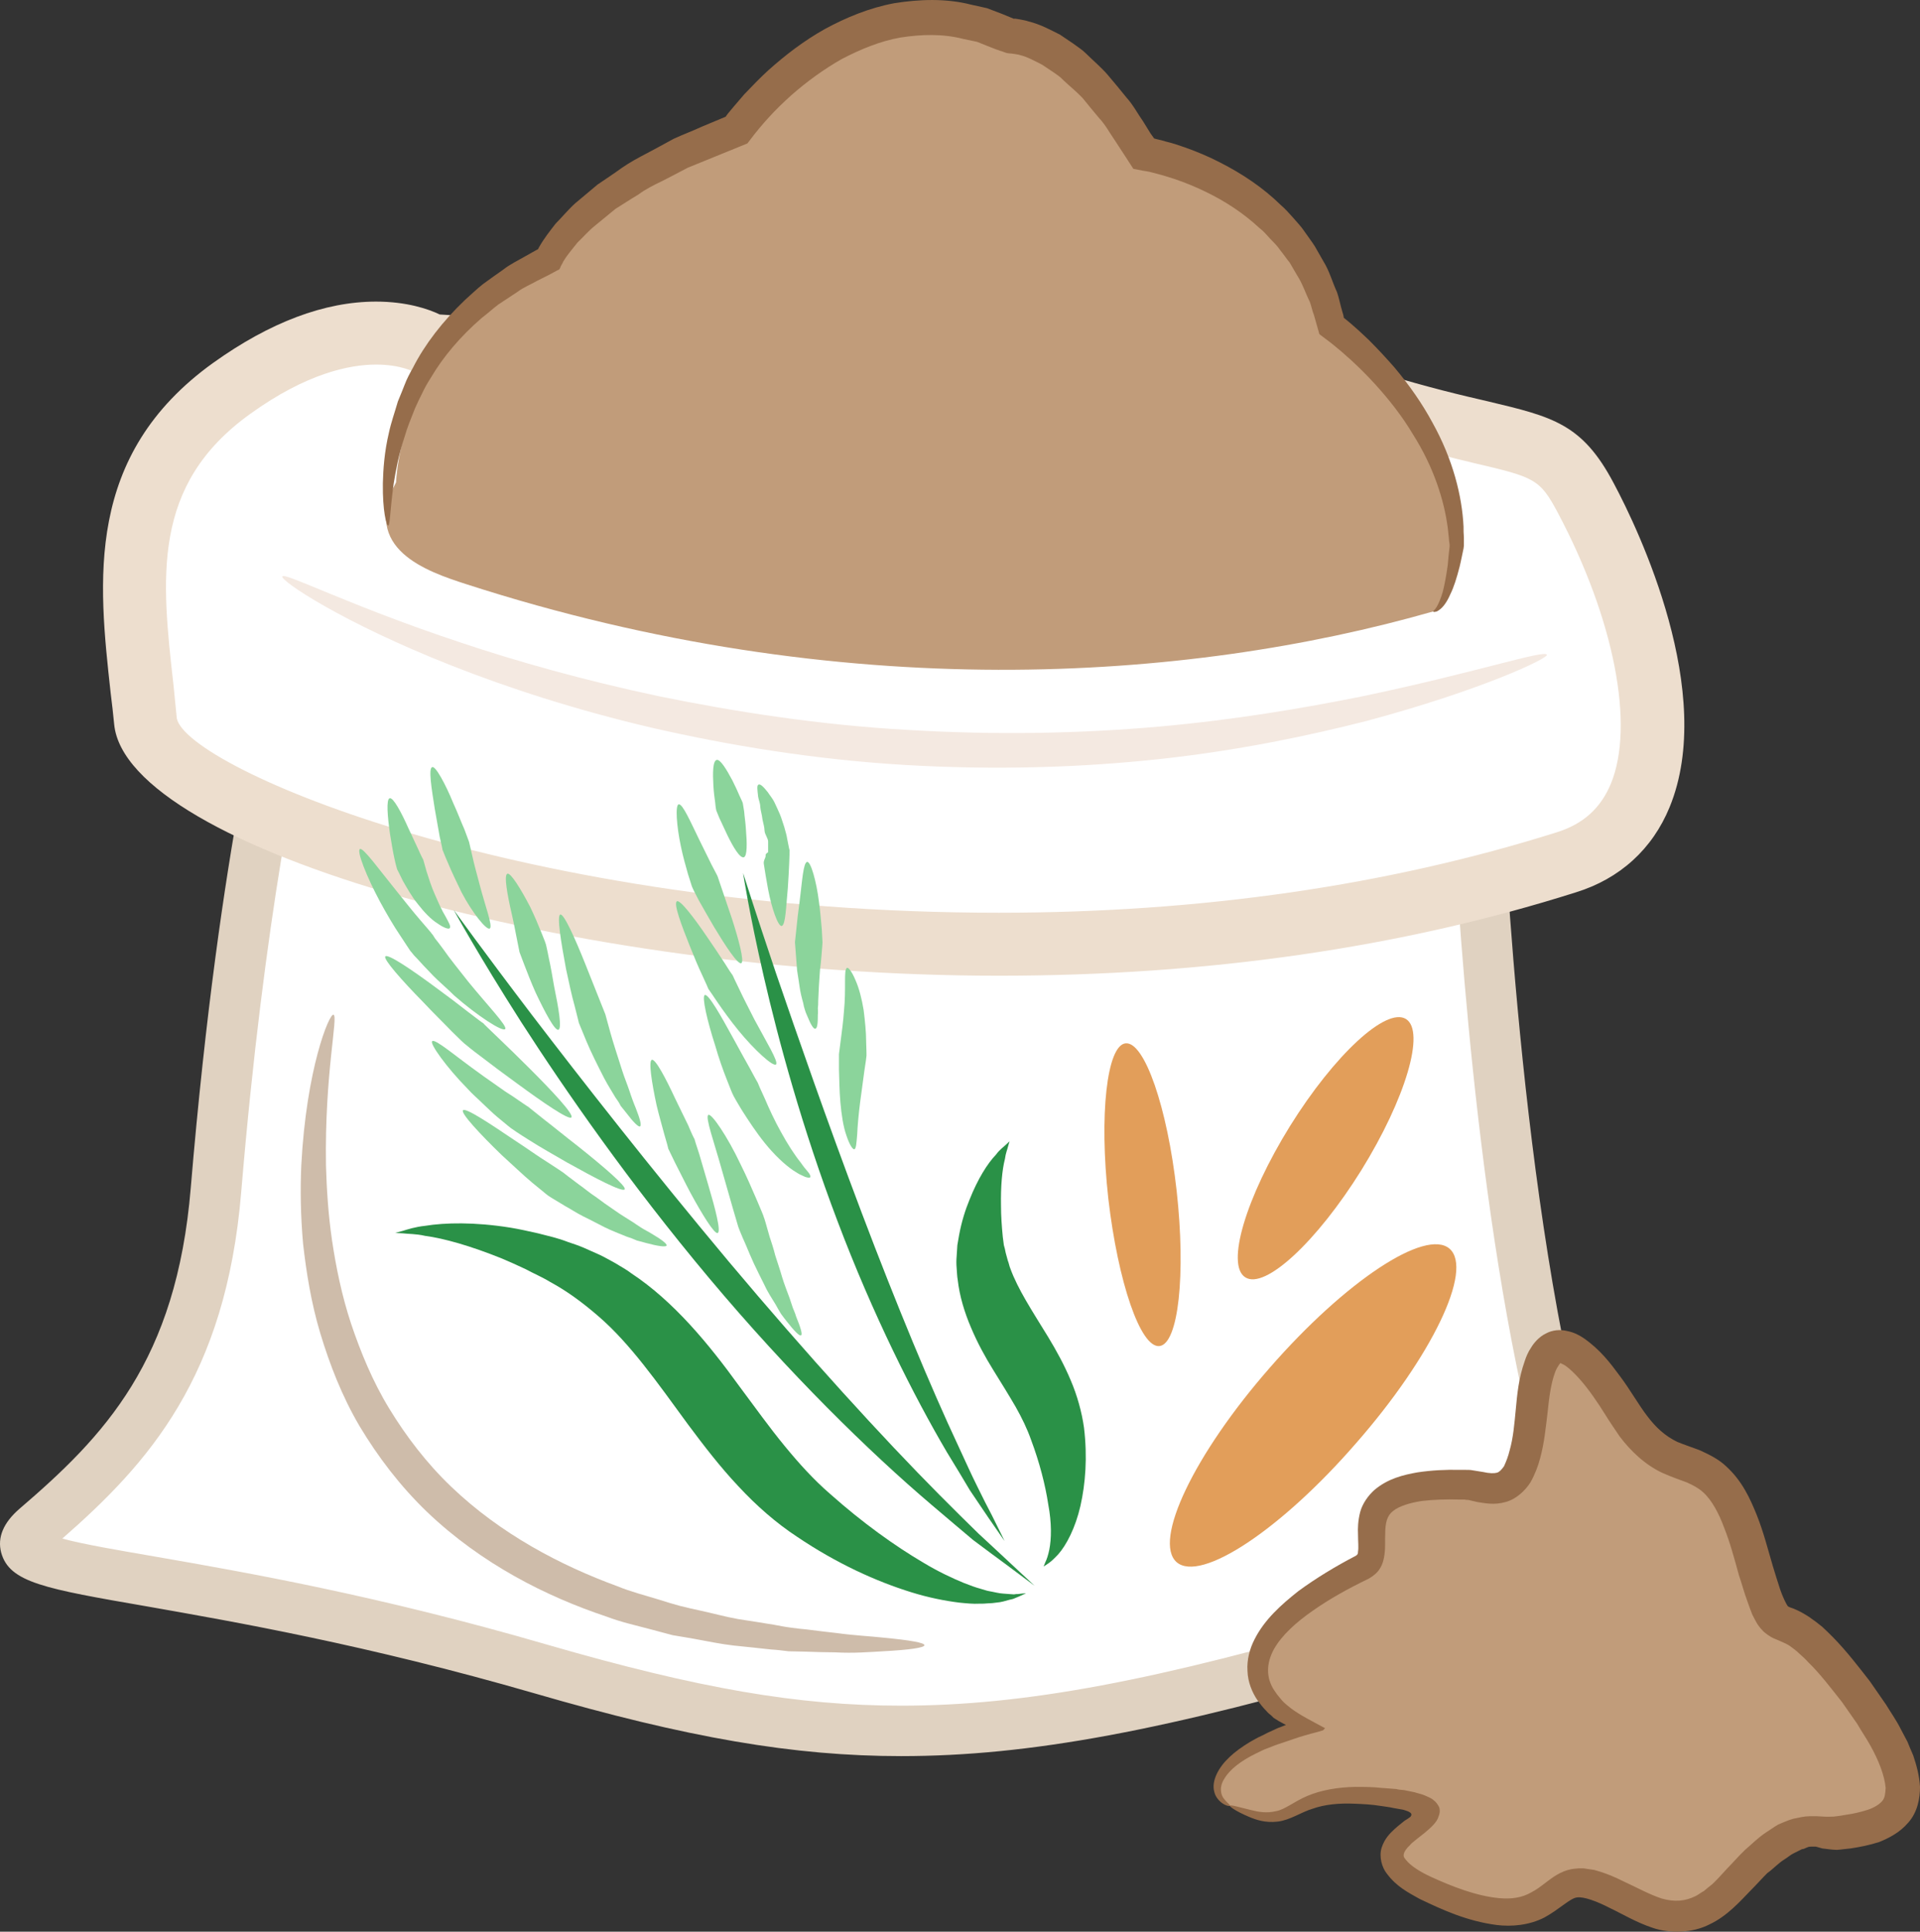<?xml version="1.0" encoding="UTF-8" standalone="no"?>
<svg
   xmlns:dc="http://purl.org/dc/elements/1.1/"
   xmlns:cc="http://creativecommons.org/ns#"
   xmlns:rdf="http://www.w3.org/1999/02/22-rdf-syntax-ns#"
   xmlns:svg="http://www.w3.org/2000/svg"
   xmlns="http://www.w3.org/2000/svg"
   id="svg76"
   viewBox="0 0 5367.241 5398.532"
   style="clip-rule:evenodd;fill-rule:evenodd;image-rendering:optimizeQuality;shape-rendering:geometricPrecision;text-rendering:geometricPrecision"
   version="1.1"
   height="53.985mm"
   width="53.672mm"
   xml:space="preserve"><rect x="0" y="0" width="5367.241" height="5398.532" fill="#333333" stroke="none"/>
 <defs
   id="defs4">
  <style
   id="style2"
   type="text/css">
   <![CDATA[
    .fil7 {fill:#2A9147;fill-rule:nonzero}
    .fil8 {fill:#8BD49B;fill-rule:nonzero}
    .fil6 {fill:#966D4B;fill-rule:nonzero}
    .fil3 {fill:#C19C7A;fill-rule:nonzero}
    .fil5 {fill:#CEBCAA;fill-rule:nonzero}
    .fil1 {fill:#E0D2C1;fill-rule:nonzero}
    .fil9 {fill:#E29E5A;fill-rule:nonzero}
    .fil2 {fill:#EDDECE;fill-rule:nonzero}
    .fil4 {fill:#F4E9E1;fill-rule:nonzero}
    .fil0 {fill:white;fill-rule:nonzero}
   ]]>
  </style>
 </defs>
 <g
   transform="translate(-7656.759,-12251.122)"
   id="Vrstva_x0020_1">
  <path
   style="fill:#ffffff;fill-rule:nonzero"
   id="path7"
   d="m 11784,14409 c 0,0 37,1128 240,1901 110,416 329,324 219,445 -99,109 -500,17 -733,85 -1083,317 -1510,316 -2341,76 -1037,-301 -1579,-252 -1412,-395 230,-197 460,-419 504,-944 82,-985 218,-1458 218,-1458 z"
   class="fil0" />
  <path
   style="fill:#e0d2c1;fill-rule:nonzero"
   id="path9"
   d="m 7831,16551 c 58,16 159,33 263,51 247,43 620,108 1094,246 422,122 699,170 988,170 344,0 712,-69 1314,-246 117,-34 258,-31 389,-30 25,0 50,1 74,1 55,0 196,0 234,-32 -59,-46 -165,-132 -231,-383 -175,-667 -229,-1605 -240,-1854 l -3183,-279 c -37,151 -137,611 -202,1388 -43,517 -259,757 -500,968 z m 2345,608 c -300,0 -597,-51 -1027,-176 -467,-135 -835,-199 -1079,-242 -289,-50 -387,-67 -410,-151 -11,-42 6,-83 51,-122 238,-204 439,-413 479,-897 82,-980 216,-1452 222,-1472 l 16,-55 3424,300 2,63 c 1,11 40,1129 239,1885 55,210 136,272 184,310 29,22 62,47 66,93 4,44 -22,79 -48,107 -68,75 -201,82 -342,82 -25,0 -50,-1 -76,-1 -26,0 -52,0 -78,0 -90,0 -193,3 -269,25 -616,180 -996,251 -1354,251 z"
   class="fil1" />
  <path
   style="fill:#ffffff;fill-rule:nonzero"
   id="path11"
   d="m 8862,13216 c 0,0 -208,-131 -558,121 -350,251 -273,602 -240,930 32,328 2166,963 3971,394 364,-115 259,-633 55,-1018 -98,-186 -153,-131 -591,-263 z"
   class="fil0" />
  <path
   style="fill:#eddece;fill-rule:nonzero"
   id="path13"
   d="m 8708,13270 c -73,0 -194,24 -352,138 -277,199 -248,459 -214,760 3,30 6,61 9,91 29,139 972,543 2298,543 v 0 c 563,0 1088,-76 1560,-225 74,-23 123,-68 151,-136 67,-163 9,-460 -148,-756 -51,-96 -65,-100 -236,-140 -70,-17 -166,-40 -292,-77 l -2650,-165 -19,-12 c 0,0 -37,-21 -107,-21 z m 1741,1708 v 0 c -1191,0 -2438,-354 -2473,-702 -3,-29 -6,-59 -10,-89 -34,-310 -74,-663 287,-922 158,-113 311,-171 455,-171 86,0 147,21 178,36 l 2629,163 10,3 c 125,38 218,60 292,77 180,43 263,62 351,229 70,131 287,586 156,905 -48,117 -139,200 -262,238 -489,155 -1032,233 -1613,233 z"
   class="fil2" />
  <path
   style="fill:#c19c7a;fill-rule:nonzero"
   id="path15"
   d="m 8764,13599 c 0,0 11,-415 427,-623 0,0 76,-197 525,-361 0,0 328,-471 766,-263 0,0 175,-11 372,328 0,0 437,66 525,482 0,0 350,251 350,612 0,0 -18,173 -66,186 -689,197 -1652,263 -2702,-76 -112,-36 -296,-99 -197,-285 z"
   class="fil3" />
  <path
   style="fill:#f4e9e1;fill-rule:nonzero"
   id="path17"
   d="m 11981,14081 c 4,10 -183,99 -504,185 -161,41 -355,82 -574,106 -219,24 -462,32 -716,17 -254,-15 -494,-55 -708,-104 -214,-50 -403,-112 -558,-173 -310,-122 -482,-239 -475,-250 7,-12 188,82 499,185 155,52 342,105 554,150 211,43 446,80 694,94 249,15 486,10 701,-9 215,-19 407,-52 567,-84 321,-67 514,-132 520,-117 z"
   class="fil4" />
  <path
   style="fill:#cebcaa;fill-rule:nonzero"
   id="path19"
   d="m 10241,16849 c 0,7 -41,13 -115,17 -37,2 -82,6 -135,3 -26,0 -54,-1 -84,-2 -15,0 -30,-1 -46,-1 -16,-2 -32,-4 -49,-5 -33,-4 -67,-7 -104,-11 -36,-4 -73,-12 -112,-19 -19,-3 -39,-7 -59,-10 -20,-5 -40,-11 -60,-16 -41,-11 -83,-20 -125,-36 -168,-56 -349,-147 -501,-292 -76,-73 -138,-155 -189,-240 -50,-85 -84,-174 -110,-260 -26,-87 -39,-171 -48,-250 -7,-79 -8,-153 -5,-219 14,-269 78,-425 90,-421 14,4 -25,163 -21,421 2,65 6,135 17,210 11,74 27,153 53,232 27,80 60,161 107,238 47,77 104,152 173,218 139,133 306,220 464,278 39,16 79,26 118,38 19,6 38,12 57,17 19,5 38,9 56,13 37,8 73,18 107,24 35,5 69,11 101,16 16,3 31,6 47,8 15,2 30,4 44,5 30,4 57,7 83,10 51,7 96,9 132,13 73,7 114,14 114,21 z"
   class="fil5" />
  <path
   style="fill:#c19c7a;fill-rule:nonzero"
   id="path21"
   d="m 11095,17298 c -69,-31 -55,-143 208,-219 0,0 -383,-175 164,-449 82,-41 -104,-242 284,-230 68,2 164,77 186,-197 22,-273 121,-229 263,0 142,230 251,33 350,383 98,351 44,55 295,394 252,339 87,379 -54,394 -79,9 -121,-44 -285,142 -164,186 -273,33 -405,0 -131,-32 -98,175 -437,22 -339,-153 208,-219 -121,-262 -328,-44 -229,120 -448,22 z"
   class="fil3" />
  <path
   style="fill:#966d4b;fill-rule:nonzero"
   id="path23"
   d="m 11663,13960 c 0,-2 5,-4 10,-13 5,-8 11,-22 17,-42 5,-20 10,-46 14,-76 1,-16 3,-32 5,-50 1,-6 -2,-15 -2,-24 -1,-9 -2,-19 -3,-28 -10,-77 -39,-170 -98,-263 -28,-47 -64,-94 -106,-140 -21,-23 -43,-45 -68,-68 -12,-10 -24,-22 -37,-32 -14,-12 -22,-18 -50,-39 -5,-17 -10,-35 -15,-53 -5,-12 -7,-25 -12,-38 -12,-24 -20,-50 -35,-73 -7,-12 -14,-24 -21,-36 -9,-11 -17,-23 -26,-34 -8,-12 -18,-22 -28,-32 -10,-11 -19,-22 -31,-31 -43,-40 -94,-74 -150,-101 -29,-14 -58,-26 -88,-36 -16,-5 -31,-10 -47,-14 -7,-2 -15,-4 -23,-6 l -6,-1 -12,-2 -26,-5 c -17,-26 -34,-53 -52,-80 -14,-20 -26,-43 -43,-61 -15,-18 -31,-37 -47,-57 -17,-18 -36,-33 -54,-50 -9,-10 -19,-16 -29,-23 l -30,-20 c -20,-10 -41,-22 -62,-27 -6,-2 -10,-2 -15,-3 l -7,-1 c -6,-1 -11,0 -19,-3 l -11,-4 c -5,-1 -4,-1 -6,-2 l -9,-3 -18,-7 -35,-14 -38,-8 c -58,-15 -118,-13 -176,-4 -57,10 -112,33 -164,60 -51,29 -99,64 -142,102 -21,19 -42,39 -61,60 -10,11 -19,21 -28,32 l -13,16 -20,26 c -57,23 -113,46 -167,68 -24,13 -48,25 -71,37 -23,11 -47,23 -67,38 -22,13 -43,27 -64,40 -19,16 -38,31 -56,46 -19,15 -34,33 -50,48 -14,18 -29,35 -39,52 -1,1 -1,1 -2,4 l -5,9 -3,7 -2,3 c -1,1 -3,2 -4,2 l -26,14 c -10,5 -20,10 -30,15 -19,11 -40,19 -57,32 -18,12 -35,23 -53,35 -16,12 -31,26 -47,38 -60,52 -108,109 -142,167 -9,14 -17,28 -24,43 -7,14 -14,28 -20,42 -11,28 -22,54 -29,79 -17,51 -25,96 -31,133 -10,74 -10,115 -15,116 -5,1 -16,-41 -15,-118 1,-39 4,-87 17,-142 6,-28 16,-56 25,-87 6,-15 13,-31 19,-47 6,-16 14,-31 23,-47 33,-65 83,-130 146,-190 16,-14 32,-30 50,-44 18,-13 37,-27 56,-40 19,-15 40,-25 61,-37 11,-6 21,-12 32,-18 l 4,-2 v 0 l 1,-1 c 0,0 1,-1 1,-1 0,0 0,-1 -1,0 0,1 2,-2 2,-3 14,-25 30,-45 47,-67 18,-18 35,-39 55,-57 20,-17 41,-34 62,-52 22,-15 45,-30 67,-46 23,-16 47,-29 72,-42 24,-13 49,-26 74,-40 26,-12 53,-22 79,-34 22,-9 45,-19 67,-28 0,0 0,-1 0,-1 l 6,-8 15,-18 c 10,-12 20,-23 30,-35 22,-23 44,-46 67,-67 48,-43 100,-83 159,-116 59,-32 124,-59 194,-72 69,-11 144,-14 214,4 l 45,10 42,16 34,14 c -2,-1 1,0 1,-1 l 13,2 c 9,2 18,3 26,6 33,8 60,23 88,37 l 37,25 c 12,9 25,17 35,27 20,20 43,39 61,60 18,21 36,43 53,64 19,21 31,45 46,66 l 21,34 10,14 h -1 1 l 7,2 c 9,2 18,4 27,7 17,4 35,10 52,16 34,12 67,26 98,42 63,32 121,71 170,119 13,11 24,24 35,36 11,13 23,25 32,39 9,13 19,26 28,40 8,14 16,28 24,42 17,27 25,58 38,86 5,14 8,29 12,44 l 6,21 c 1,5 1,5 1,5 v 2 c 0,0 19,15 32,27 14,12 26,24 39,36 25,25 48,50 70,75 43,51 79,103 107,155 58,104 83,207 87,291 0,10 0,20 1,30 0,5 0,10 0,15 0,2 0,5 0,8 l -1,8 c -4,18 -7,35 -11,51 -8,31 -16,57 -26,77 -9,21 -20,36 -30,43 -5,4 -9,6 -13,6 -3,1 -4,0 -5,-1 z"
   class="fil6" />
  <path
   style="fill:#966d4b;fill-rule:nonzero"
   id="path25"
   d="m 11095,17298 c 1,-4 22,3 60,12 19,5 43,9 68,3 25,-4 51,-27 89,-43 38,-16 84,-24 133,-25 24,0 49,0 75,3 13,1 26,2 40,3 7,2 11,2 22,3 9,2 19,4 29,6 9,3 20,5 29,9 8,4 18,7 24,13 7,5 12,12 16,20 3,10 1,19 -2,26 -7,29 -70,66 -80,80 -10,9 -16,19 -17,24 -1,6 -1,9 6,17 13,17 41,34 69,47 59,27 127,54 192,60 33,3 63,-1 89,-16 14,-7 27,-17 44,-30 16,-12 38,-29 68,-35 14,-2 30,-4 43,-1 7,1 14,2 21,3 l 17,5 c 22,7 43,16 63,26 39,18 75,38 109,49 35,10 65,8 95,-7 8,-4 15,-10 23,-14 7,-6 14,-12 22,-18 7,-6 14,-14 21,-21 l 22,-24 c 17,-17 32,-35 50,-52 19,-16 36,-34 59,-49 11,-7 22,-15 34,-22 14,-6 28,-12 42,-16 15,-3 31,-7 45,-7 h 21 l 18,1 c 12,1 20,0 29,0 11,-1 23,-3 34,-5 22,-3 42,-8 61,-14 18,-6 32,-15 40,-24 8,-9 9,-21 10,-37 -3,-35 -20,-78 -43,-119 -11,-20 -25,-40 -37,-61 -14,-20 -28,-40 -42,-60 -31,-39 -61,-79 -95,-112 -8,-9 -17,-17 -25,-24 -9,-9 -17,-14 -26,-21 -8,-5 -16,-9 -26,-13 -6,-3 -10,-4 -21,-9 -8,-4 -22,-13 -29,-21 -8,-8 -15,-18 -18,-24 -4,-7 -8,-15 -11,-21 -5,-13 -10,-26 -14,-38 -9,-24 -15,-48 -23,-71 -13,-47 -25,-92 -41,-132 -15,-41 -35,-79 -60,-101 -12,-11 -27,-19 -45,-27 -19,-7 -42,-15 -67,-26 -50,-23 -91,-63 -121,-103 -14,-21 -28,-41 -39,-59 -11,-18 -23,-36 -35,-53 -24,-34 -52,-67 -77,-85 -6,-4 -12,-6 -13,-7 0,0 -1,0 -2,0 2,-2 -8,9 -14,25 -12,32 -17,73 -21,112 -5,41 -9,85 -21,129 -6,22 -14,44 -27,67 -14,22 -39,47 -70,55 -31,9 -58,3 -78,0 l -26,-6 c -4,0 -7,0 -10,-1 h -14 c -37,-1 -72,0 -106,4 -32,5 -63,14 -80,28 -17,13 -22,33 -22,65 -1,16 1,34 -2,56 -1,11 -5,28 -13,40 -7,12 -19,21 -31,28 -60,29 -110,57 -157,90 -46,32 -86,68 -108,107 -22,40 -22,80 0,114 5,8 11,16 18,24 3,4 6,7 10,11 5,5 13,11 19,16 26,20 65,39 96,56 -3,2 -3,4 -6,6 l -17,5 c -12,3 -23,6 -33,9 -22,6 -42,14 -61,20 -22,7 -31,11 -44,16 -12,4 -22,10 -33,15 -41,20 -72,44 -87,69 -16,24 -11,47 -1,58 9,12 17,16 16,19 -1,1 -11,1 -25,-10 -7,-6 -16,-16 -19,-30 -4,-15 -1,-32 7,-49 16,-34 49,-63 92,-89 11,-6 22,-13 34,-18 11,-6 26,-13 31,-15 7,-3 14,-7 21,-9 l 10,-4 5,-2 c 0,-1 -3,-2 -5,-3 -10,-5 -20,-11 -29,-17 -2,-2 -3,-3 -6,-6 -5,-4 -10,-8 -14,-13 -9,-9 -17,-19 -25,-30 -15,-22 -27,-51 -28,-82 -2,-31 6,-62 20,-89 28,-55 74,-96 122,-134 49,-36 105,-70 161,-99 4,-3 6,-4 6,-12 2,-11 0,-28 0,-47 -1,-18 0,-40 6,-63 6,-23 22,-46 40,-62 38,-32 81,-42 120,-49 40,-6 80,-8 120,-7 h 15 c 6,0 13,0 18,1 l 31,5 c 17,4 31,4 38,2 7,-2 12,-7 20,-18 6,-13 12,-28 16,-45 10,-35 13,-73 17,-114 4,-43 8,-87 25,-135 4,-12 9,-25 18,-38 7,-12 22,-30 41,-39 18,-10 40,-12 60,-7 20,4 34,12 46,20 46,32 74,69 102,107 27,36 52,80 75,110 24,32 51,57 85,73 17,7 38,14 62,23 24,11 52,24 74,45 45,41 67,90 86,137 19,48 31,96 44,140 7,23 14,46 21,67 7,21 18,43 21,46 1,1 -2,0 2,2 1,1 9,4 15,6 15,6 29,14 43,23 13,9 25,18 36,27 11,10 21,20 31,30 39,40 71,82 103,123 15,22 30,43 45,65 14,23 29,44 41,68 l 19,36 c 5,12 10,25 16,38 9,27 17,55 19,88 0,32 -7,71 -33,100 -24,28 -54,43 -81,54 -28,9 -54,14 -80,18 -13,1 -24,3 -38,4 -14,0 -30,-3 -41,-4 l -18,-5 h -15 c -10,0 -16,7 -24,7 l -24,12 c -8,4 -16,11 -24,16 -17,10 -32,27 -49,39 -15,15 -30,32 -45,47 -31,32 -67,73 -116,96 -48,25 -112,26 -159,10 -48,-16 -85,-39 -121,-56 -35,-18 -72,-32 -91,-29 -19,2 -49,33 -91,56 -43,22 -92,26 -133,21 -84,-11 -151,-42 -216,-73 -32,-18 -64,-34 -91,-70 -14,-17 -23,-48 -15,-73 8,-25 23,-40 36,-52 13,-12 27,-22 29,-24 5,-3 10,-6 15,-10 2,-2 4,-6 3,-8 -1,-3 -4,-5 -6,-6 -5,-3 -11,-4 -16,-6 l -11,-2 -17,-3 c -13,-3 -25,-4 -37,-6 -25,-4 -48,-5 -71,-6 -44,-2 -84,2 -118,14 -33,10 -63,32 -98,36 -34,4 -60,-5 -79,-13 -38,-16 -55,-29 -54,-31 z"
   class="fil6" />
  <path
   style="fill:#2a9147;fill-rule:nonzero"
   id="path27"
   d="m 10549,16683 c 0,0 -28,-21 -79,-59 -26,-19 -57,-42 -93,-69 -34,-29 -74,-62 -117,-99 -173,-147 -398,-367 -621,-633 -223,-266 -402,-524 -525,-715 -122,-191 -189,-314 -189,-314 0,0 82,114 219,294 137,179 329,425 550,689 221,263 431,493 590,653 40,40 76,76 108,107 33,31 62,57 85,79 46,43 72,67 72,67 z"
   class="fil7" />
  <path
   style="fill:#2a9147;fill-rule:nonzero"
   id="path29"
   d="m 10465,16558 c 0,0 -16,-23 -45,-65 -14,-21 -32,-47 -52,-77 -19,-32 -40,-67 -64,-106 -93,-158 -207,-384 -306,-646 -99,-261 -165,-505 -206,-683 -41,-178 -58,-290 -58,-290 0,0 34,108 92,280 59,172 141,409 239,668 98,259 194,490 271,654 19,41 36,79 52,111 16,33 30,60 42,83 23,46 35,71 35,71 z"
   class="fil7" />
  <path
   style="fill:#2a9147;fill-rule:nonzero"
   id="path31"
   d="m 8761,15697 c 0,0 8,-2 22,-6 13,-4 34,-11 62,-14 55,-9 138,-11 238,5 25,4 51,10 78,16 27,7 55,13 83,24 15,5 30,10 44,16 15,7 30,13 45,20 15,7 30,16 45,24 14,9 30,17 44,28 118,78 216,197 302,316 44,59 84,115 126,166 41,50 82,95 127,134 91,81 182,146 262,193 40,24 78,42 112,56 18,7 34,13 49,17 8,2 15,5 22,6 7,1 14,3 20,4 13,3 25,3 35,4 5,0 10,1 14,1 5,-1 8,-1 12,-1 14,-2 22,-2 22,-2 0,0 -7,3 -20,9 -4,2 -8,3 -12,5 -4,2 -9,3 -14,4 -11,3 -23,7 -37,8 -7,1 -15,2 -23,2 -8,1 -16,1 -24,1 -18,1 -37,-1 -57,-3 -40,-5 -86,-14 -134,-29 -97,-30 -208,-80 -319,-155 -58,-38 -114,-87 -164,-141 -51,-54 -97,-114 -141,-173 -87,-119 -162,-226 -250,-302 -44,-38 -87,-70 -135,-96 -23,-14 -47,-24 -69,-36 -23,-11 -46,-21 -67,-30 -87,-35 -161,-56 -214,-63 -26,-6 -47,-5 -62,-7 -14,-1 -22,-1 -22,-1 z"
   class="fil7" />
  <path
   style="fill:#2a9147;fill-rule:nonzero"
   id="path33"
   d="m 10479,15441 c 0,0 -2,5 -4,13 -2,9 -7,20 -9,36 -8,31 -12,77 -11,131 0,27 2,57 5,87 1,7 2,15 3,23 2,7 4,14 5,21 2,8 4,15 6,22 3,7 4,15 7,22 21,58 60,117 106,192 23,38 45,78 63,121 18,42 31,89 37,132 10,83 4,157 -10,219 -14,61 -39,109 -62,135 -12,13 -22,22 -30,27 -7,5 -11,7 -11,7 0,0 2,-4 5,-12 4,-8 8,-20 11,-35 6,-30 7,-74 -3,-127 -8,-53 -24,-116 -48,-180 -11,-31 -25,-60 -43,-92 -18,-31 -39,-65 -62,-102 -23,-37 -45,-77 -63,-120 -18,-42 -32,-88 -37,-133 -2,-11 -2,-22 -3,-33 -1,-11 -1,-22 0,-33 1,-10 1,-21 2,-31 2,-10 3,-19 5,-29 7,-37 17,-69 29,-98 23,-58 50,-101 74,-126 10,-14 22,-22 28,-28 6,-6 10,-9 10,-9 z"
   class="fil7" />
  <path
   style="fill:#8bd49b;fill-rule:nonzero"
   id="path35"
   d="m 8951,15354 c 7,-8 75,37 143,83 34,22 67,46 93,62 26,17 43,28 44,29 1,1 19,15 46,35 13,9 28,22 45,33 16,12 34,25 52,37 18,13 37,24 54,35 8,6 17,11 24,16 9,5 16,9 23,13 29,17 47,30 45,35 -1,5 -24,2 -57,-7 -8,-2 -17,-5 -26,-7 -9,-4 -19,-8 -29,-11 -19,-8 -41,-16 -61,-26 -20,-10 -40,-21 -59,-30 -20,-10 -36,-21 -51,-29 -30,-18 -50,-30 -50,-31 -2,-1 -18,-15 -43,-35 -24,-20 -54,-49 -85,-77 -59,-57 -115,-117 -108,-125 z"
   class="fil8" />
  <path
   style="fill:#8bd49b;fill-rule:nonzero"
   id="path37"
   d="m 8865,15161 c 8,-8 69,45 134,91 16,12 33,23 48,34 15,11 30,21 43,29 25,17 42,29 43,29 1,1 19,15 45,36 26,20 60,48 95,75 69,55 136,112 130,120 -6,9 -84,-32 -161,-75 -38,-22 -77,-44 -105,-62 -29,-18 -48,-31 -49,-32 -1,0 -18,-14 -42,-34 -12,-10 -25,-23 -39,-36 -14,-14 -30,-27 -44,-43 -58,-59 -106,-126 -98,-132 z"
   class="fil8" />
  <path
   style="fill:#8bd49b;fill-rule:nonzero"
   id="path39"
   d="m 8734,14924 c 7,-8 75,38 141,87 33,24 66,49 90,68 25,19 42,32 43,32 0,1 17,17 42,41 24,23 56,54 88,86 63,63 124,128 116,136 -7,8 -80,-42 -152,-95 -36,-26 -72,-53 -98,-73 -27,-20 -45,-35 -46,-36 -1,0 -17,-15 -39,-37 -22,-23 -52,-52 -80,-82 -58,-59 -112,-120 -105,-127 z"
   class="fil8" />
  <path
   style="fill:#8bd49b;fill-rule:nonzero"
   id="path41"
   d="m 8663,14624 c 9,-5 54,58 102,117 24,30 48,60 67,82 19,22 32,37 32,38 1,0 4,5 9,13 6,7 14,18 23,30 18,26 44,58 70,91 52,64 110,124 103,132 -7,9 -78,-37 -143,-94 -15,-15 -31,-29 -46,-43 -15,-14 -27,-28 -39,-40 -11,-12 -20,-22 -27,-29 -6,-8 -10,-12 -10,-12 -1,-2 -13,-19 -29,-44 -17,-25 -37,-59 -56,-94 -37,-69 -66,-142 -56,-147 z"
   class="fil8" />
  <path
   style="fill:#8bd49b;fill-rule:nonzero"
   id="path43"
   d="m 8746,14482 c 10,-3 33,40 53,85 10,21 20,43 28,60 7,16 13,27 13,27 0,1 4,13 9,32 6,18 13,42 23,64 10,23 20,46 30,62 9,17 16,28 12,33 -3,4 -17,-1 -34,-13 -18,-11 -38,-32 -55,-54 -18,-22 -31,-46 -42,-65 -9,-18 -15,-31 -16,-32 0,0 -4,-13 -8,-32 -4,-18 -8,-43 -12,-67 -7,-49 -11,-97 -1,-100 z"
   class="fil8" />
  <path
   style="fill:#8bd49b;fill-rule:nonzero"
   id="path45"
   d="m 9637,15367 c 9,-5 54,62 89,136 18,36 34,73 46,101 12,28 20,47 20,49 1,1 7,22 16,54 5,15 11,33 16,53 6,19 13,39 19,60 6,20 14,40 21,59 3,9 6,18 9,27 3,8 7,16 9,24 12,29 19,51 14,53 -4,3 -19,-12 -40,-39 -5,-6 -10,-13 -16,-21 -5,-8 -10,-17 -15,-26 -11,-18 -23,-36 -32,-56 -10,-20 -20,-40 -29,-59 -8,-18 -16,-36 -22,-51 -14,-31 -22,-52 -22,-53 -1,-2 -23,-79 -45,-156 -21,-76 -48,-150 -38,-155 z"
   class="fil8" />
  <path
   style="fill:#8bd49b;fill-rule:nonzero"
   id="path47"
   d="m 9479,15213 c 10,-3 39,52 65,108 13,27 27,55 37,76 9,22 16,36 17,37 0,1 5,17 13,41 7,25 17,57 26,89 19,64 36,129 26,133 -9,4 -44,-53 -76,-112 -16,-30 -31,-61 -43,-84 -11,-22 -18,-38 -19,-39 0,-1 -4,-17 -11,-40 -6,-23 -15,-53 -22,-83 -13,-61 -23,-123 -13,-126 z"
   class="fil8" />
  <path
   style="fill:#8bd49b;fill-rule:nonzero"
   id="path49"
   d="m 9223,14807 c 10,-3 41,66 69,136 28,70 56,141 57,143 0,1 6,21 14,51 8,29 21,68 33,106 6,19 14,38 20,56 3,9 6,18 9,26 3,8 6,16 9,23 11,28 17,48 12,51 -4,3 -19,-12 -38,-37 -5,-6 -10,-13 -16,-20 -4,-8 -9,-16 -15,-24 -10,-17 -21,-34 -31,-53 -19,-37 -38,-75 -50,-104 -12,-29 -20,-49 -21,-51 0,-1 -5,-20 -12,-48 -8,-28 -16,-66 -24,-103 -14,-75 -26,-149 -16,-152 z"
   class="fil8" />
  <path
   style="fill:#8bd49b;fill-rule:nonzero"
   id="path51"
   d="m 9075,14693 c 9,-4 38,43 64,93 12,25 23,51 31,71 8,19 13,33 13,34 0,1 4,16 8,38 5,22 10,51 15,80 12,58 22,116 12,120 -10,4 -38,-49 -64,-104 -12,-27 -23,-55 -31,-76 -8,-22 -14,-36 -14,-37 0,-1 -3,-14 -7,-35 -4,-20 -9,-47 -15,-73 -12,-52 -22,-107 -12,-111 z"
   class="fil8" />
  <path
   style="fill:#8bd49b;fill-rule:nonzero"
   id="path53"
   d="m 8865,14395 c 9,-4 37,47 59,101 12,26 22,53 31,73 7,20 13,34 13,35 0,1 4,16 9,39 5,23 13,52 21,82 15,58 37,115 28,121 -9,6 -49,-44 -79,-101 -14,-29 -28,-58 -37,-80 -10,-22 -15,-37 -16,-38 0,-1 -3,-16 -8,-37 -4,-22 -9,-50 -14,-79 -9,-57 -18,-113 -7,-116 z"
   class="fil8" />
  <path
   style="fill:#8bd49b;fill-rule:nonzero"
   id="path55"
   d="m 9627,15032 c 10,-4 45,58 79,120 17,31 34,62 47,85 13,24 21,39 22,40 0,1 8,19 20,45 11,26 27,61 45,93 18,33 38,64 55,85 4,6 8,11 11,15 4,5 7,8 10,12 5,6 7,11 6,14 -1,2 -7,2 -15,-1 -4,-2 -9,-4 -15,-7 -6,-3 -11,-7 -18,-11 -25,-17 -54,-45 -79,-76 -25,-31 -47,-65 -63,-90 -16,-26 -26,-44 -26,-45 -1,-1 -8,-18 -18,-44 -10,-25 -22,-59 -32,-94 -22,-68 -38,-137 -29,-141 z"
   class="fil8" />
  <path
   style="fill:#8bd49b;fill-rule:nonzero"
   id="path57"
   d="m 9549,14770 c 9,-5 48,46 84,99 18,26 36,53 49,73 13,21 22,34 23,35 0,1 8,17 19,40 11,24 27,54 42,84 32,60 68,118 60,125 -8,7 -60,-40 -105,-95 -22,-27 -43,-56 -58,-78 -15,-22 -25,-37 -26,-38 0,-1 -7,-16 -17,-38 -11,-23 -23,-52 -35,-82 -24,-60 -46,-119 -36,-125 z"
   class="fil8" />
  <path
   style="fill:#8bd49b;fill-rule:nonzero"
   id="path59"
   d="m 9554,14499 c 11,-2 33,49 58,100 12,25 25,50 34,69 10,19 17,32 17,33 1,2 20,60 40,118 19,59 35,119 26,124 -10,4 -44,-48 -76,-101 -16,-27 -31,-54 -43,-75 -11,-21 -18,-35 -18,-36 -1,-1 -5,-16 -12,-37 -6,-21 -14,-49 -20,-78 -12,-57 -16,-115 -6,-117 z"
   class="fil8" />
  <path
   style="fill:#8bd49b;fill-rule:nonzero"
   id="path61"
   d="m 9660,14375 c 10,-3 28,27 44,57 8,16 15,31 20,43 6,12 9,20 9,20 0,1 2,10 4,24 1,14 4,32 5,51 3,36 4,74 -6,77 -11,3 -30,-29 -46,-62 -8,-17 -16,-34 -22,-47 -5,-13 -9,-21 -9,-22 0,0 -2,-9 -3,-22 -2,-13 -4,-30 -5,-47 -2,-34 -2,-69 9,-72 z"
   class="fil8" />
  <path
   style="fill:#8bd49b;fill-rule:nonzero"
   id="path63"
   d="m 10025,14956 c 4,-1 14,12 23,34 10,22 18,53 23,84 4,32 7,63 7,87 1,24 1,39 1,40 0,1 -2,19 -6,43 -3,25 -8,57 -12,89 -4,32 -7,64 -8,88 -2,24 -3,41 -8,42 -5,1 -14,-14 -22,-38 -9,-25 -14,-59 -17,-93 -3,-34 -3,-67 -4,-92 0,-25 0,-42 0,-43 0,-1 2,-17 5,-39 3,-23 7,-52 9,-81 3,-30 3,-59 3,-81 0,-22 0,-38 6,-40 z"
   class="fil8" />
  <path
   style="fill:#8bd49b;fill-rule:nonzero"
   id="path65"
   d="m 9913,14660 c 10,-2 26,54 33,111 4,28 6,56 8,77 1,22 2,36 2,37 0,1 -1,16 -3,39 -1,11 -2,24 -4,38 -1,14 -2,29 -3,44 -1,15 -1,29 -2,43 0,7 0,13 -1,20 0,6 1,12 0,18 0,22 -1,38 -7,39 -5,2 -13,-12 -22,-34 -2,-5 -5,-11 -7,-18 -2,-6 -4,-13 -5,-20 -4,-14 -8,-30 -10,-45 -2,-16 -5,-31 -7,-46 -1,-14 -2,-28 -3,-39 -2,-24 -3,-39 -3,-40 0,-1 2,-16 4,-37 2,-21 5,-48 9,-76 7,-55 10,-109 21,-111 z"
   class="fil8" />
  <path
   style="fill:#8bd49b;fill-rule:nonzero"
   id="path67"
   d="m 9777,14444 c 5,-3 14,6 26,21 5,8 13,17 18,27 5,11 11,23 16,35 5,12 8,24 12,35 3,12 7,23 8,32 4,19 6,32 7,33 0,0 0,14 -1,35 -1,20 -2,46 -4,72 -5,51 -6,102 -17,105 -10,2 -28,-49 -38,-102 -5,-26 -9,-52 -12,-71 -2,-10 6,-18 5,-24 -1,-5 7,-9 7,-9 v -30 c 0,-9 -9,-19 -10,-30 0,-10 -4,-22 -6,-33 -1,-11 -5,-23 -6,-34 0,-11 -5,-20 -6,-29 -2,-18 -4,-31 1,-33 z"
   class="fil8" />
  <path
   style="fill:#e29e5a;fill-rule:nonzero"
   id="path69"
   d="m 11448,16284 c -210,242 -435,391 -502,333 -67,-59 49,-302 260,-543 211,-242 436,-391 503,-333 67,59 -50,302 -261,543 z"
   class="fil9" />
  <path
   style="fill:#e29e5a;fill-rule:nonzero"
   id="path71"
   d="m 10946,15579 c 26,234 5,428 -48,434 -53,6 -116,-179 -143,-412 -26,-234 -4,-428 48,-434 53,-6 117,179 143,412 z"
   class="fil9" />
  <path
   style="fill:#e29e5a;fill-rule:nonzero"
   id="path73"
   d="m 11462,15522 c -124,199 -269,334 -324,299 -55,-34 1,-223 125,-423 124,-199 269,-333 324,-299 55,34 -1,223 -125,423 z"
   class="fil9" />
 </g>
</svg>